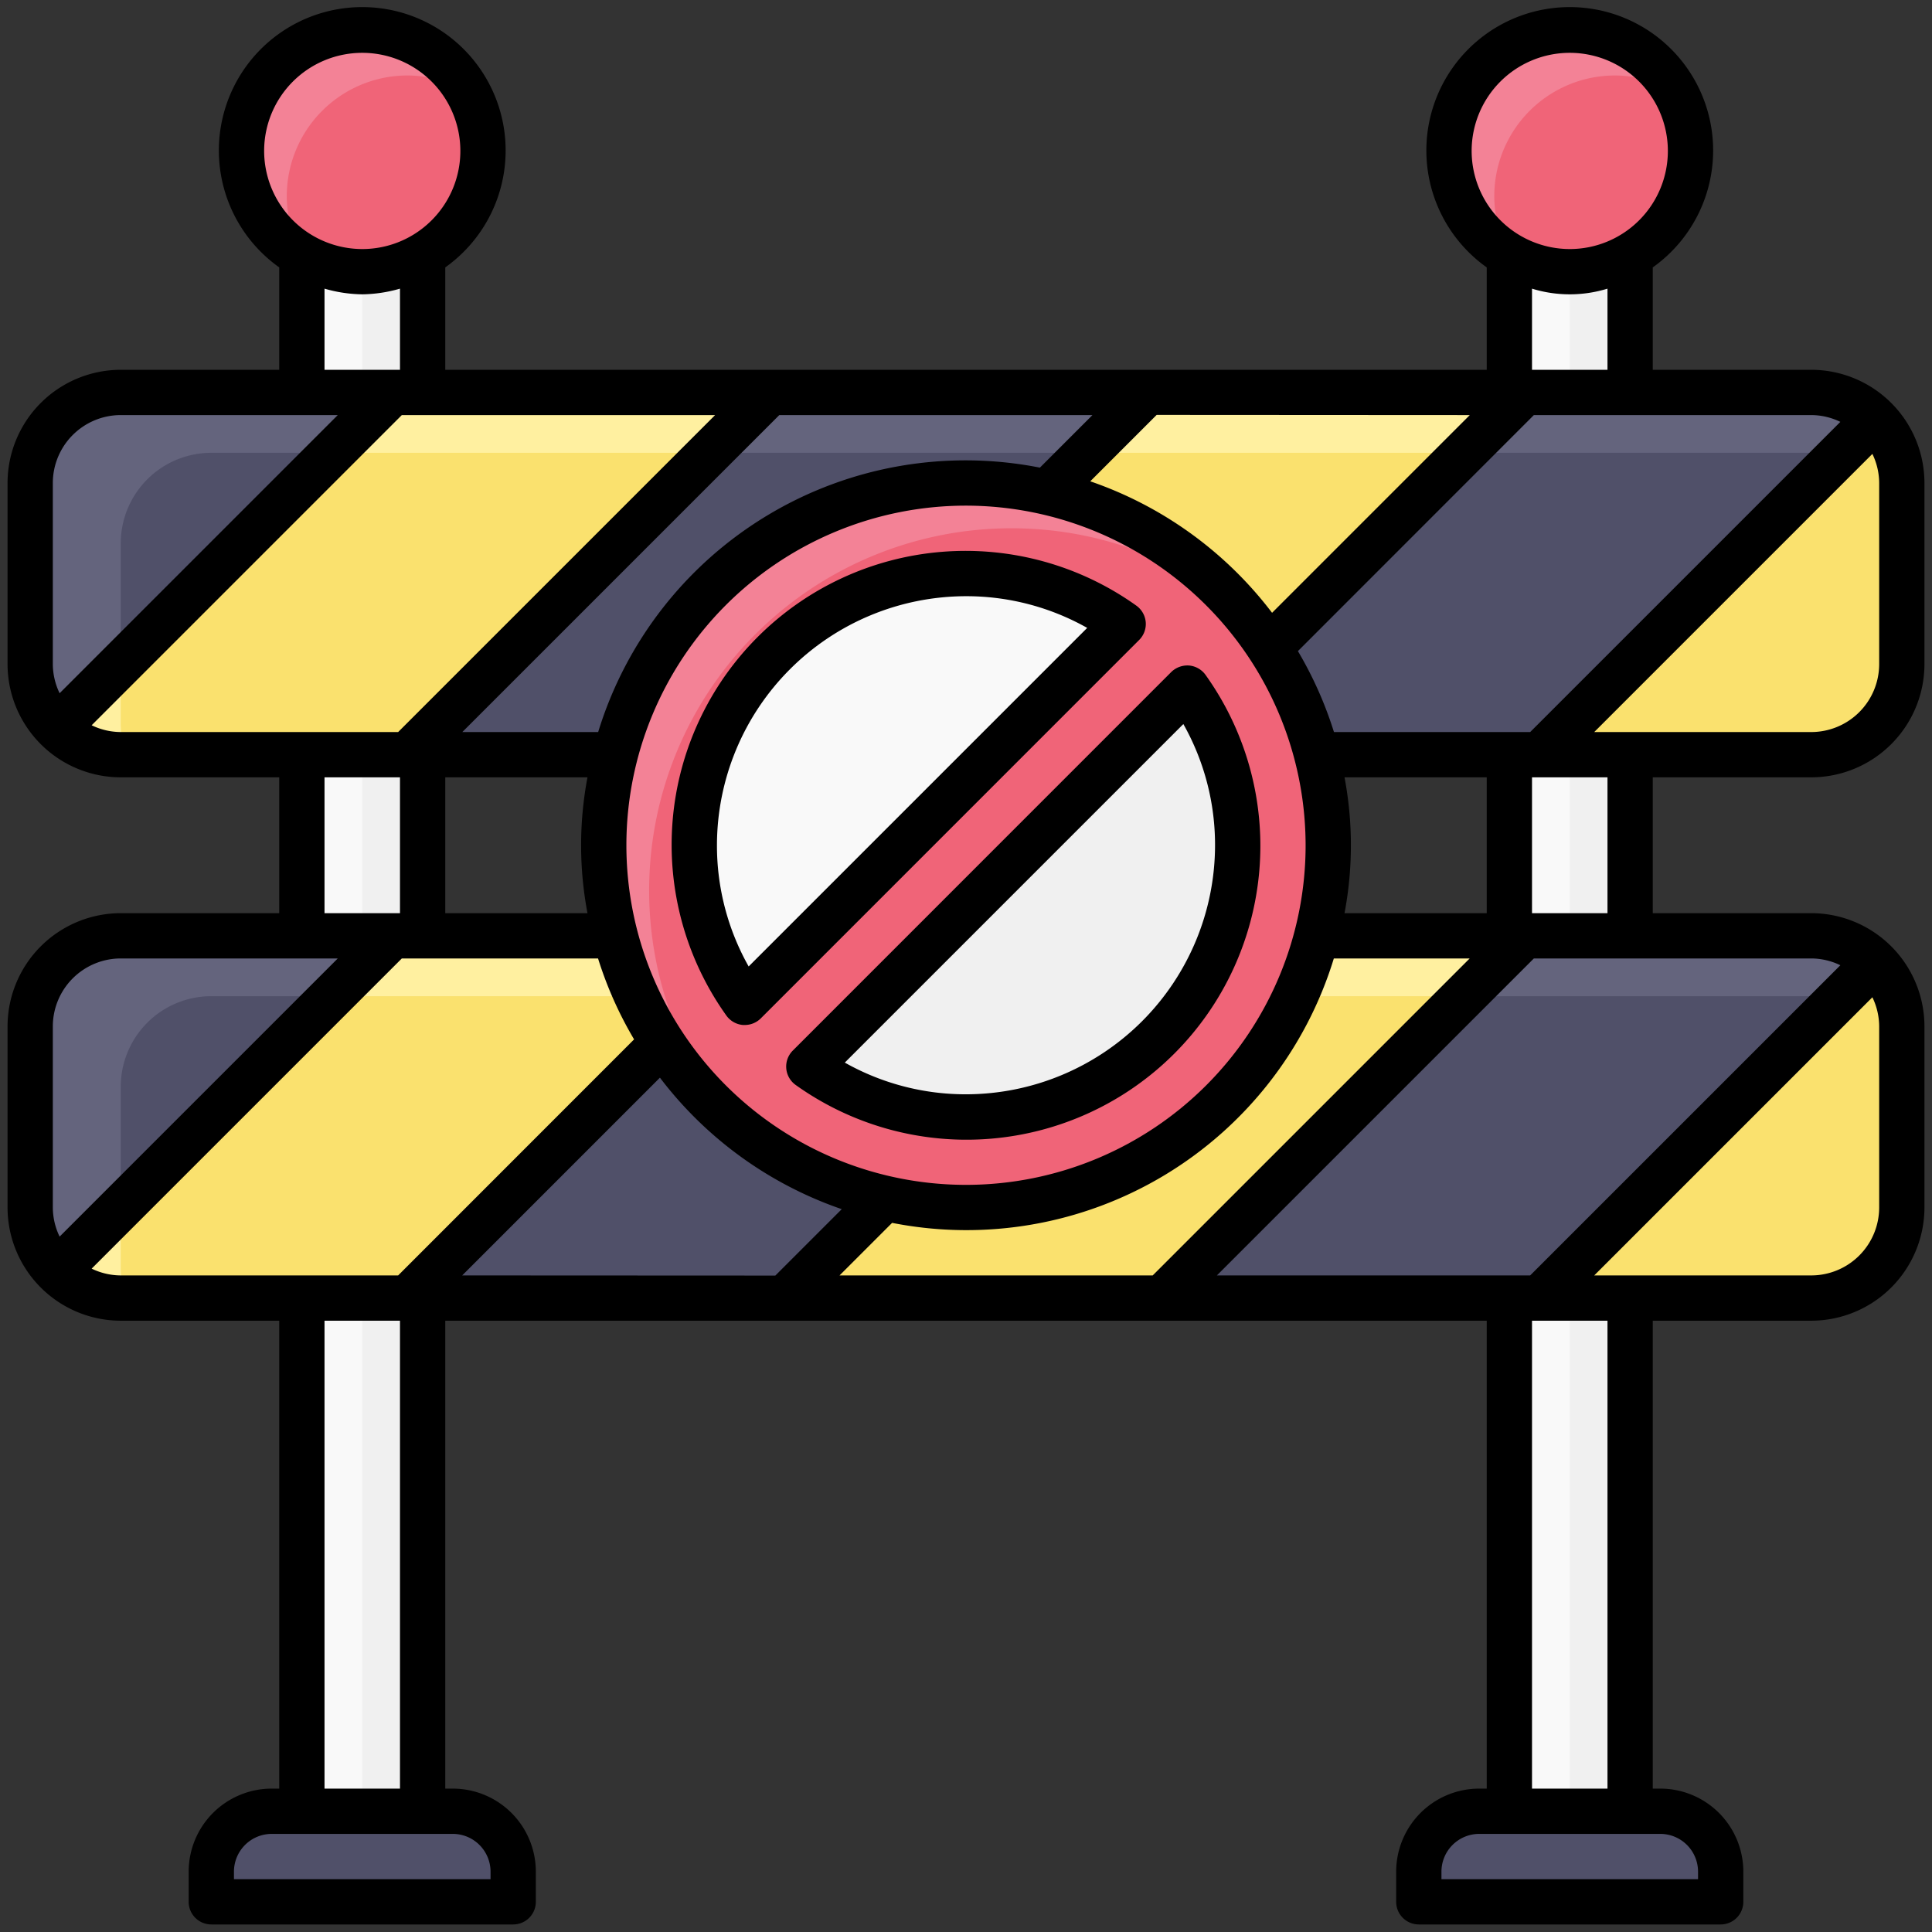 <svg id="Filled_Expand" height="512" viewBox="0 0 64 64" width="512" xmlns="http://www.w3.org/2000/svg" data-name="Filled Expand"><rect x="0" y="0" width="64" height="64" fill="#333333" stroke="none"/><path d="m10 7h4v53h-4z" fill="#f9f9f9"/><path d="m12 7h2v53h-2z" fill="#f0f0f0"/><path d="m9 60h6a2 2 0 0 1 2 2v1a0 0 0 0 1 0 0h-10a0 0 0 0 1 0 0v-1a2 2 0 0 1 2-2z" fill="#505069"/><circle cx="12" cy="5" fill="#f38296" r="4"/><path d="m9.5 6.5a3.955 3.955 0 0 0 .535 1.964 3.952 3.952 0 0 0 1.965.536 4 4 0 0 0 4-4 3.945 3.945 0 0 0 -.536-1.964 3.945 3.945 0 0 0 -1.964-.536 4 4 0 0 0 -4 4z" fill="#f06478"/><path d="m50 7h4v53h-4z" fill="#f9f9f9"/><path d="m52 7h2v53h-2z" fill="#f0f0f0"/><path d="m49 60h6a2 2 0 0 1 2 2v1a0 0 0 0 1 0 0h-10a0 0 0 0 1 0 0v-1a2 2 0 0 1 2-2z" fill="#505069"/><circle cx="52" cy="5" fill="#f38296" r="4"/><path d="m49.5 6.5a3.955 3.955 0 0 0 .535 1.964 3.952 3.952 0 0 0 1.965.536 4 4 0 0 0 4-4 3.945 3.945 0 0 0 -.536-1.964 3.945 3.945 0 0 0 -1.964-.536 4 4 0 0 0 -4 4z" fill="#f06478"/><rect fill="#64647d" height="12" rx="3" width="62" x="1" y="13"/><path d="m63 16a2.962 2.962 0 0 0 -.184-1h-55.816a3 3 0 0 0 -3 3v6a2.962 2.962 0 0 0 .184 1h55.816a3 3 0 0 0 3-3z" fill="#505069"/><path d="m51 25h9a3 3 0 0 0 3-3v-6a2.991 2.991 0 0 0 -.879-2.121z" fill="#fff0a0"/><path d="m63 16a2.962 2.962 0 0 0 -.184-1h-1.816l-10 10h9a3 3 0 0 0 3-3z" fill="#fae16e"/><path d="m38 13-12 12h12.5l12-12z" fill="#fff0a0"/><path d="m36 15-10 10h12.5l10-10z" fill="#fae16e"/><path d="m13 13-11.121 11.121a2.991 2.991 0 0 0 2.121.879h9.5l12-12z" fill="#fff0a0"/><path d="m23.5 15h-12.5l-7 7v2a2.962 2.962 0 0 0 .184 1h9.316z" fill="#fae16e"/><rect fill="#64647d" height="12" rx="3" width="62" x="1" y="31"/><path d="m63 34a2.962 2.962 0 0 0 -.184-1h-55.816a3 3 0 0 0 -3 3v6a2.962 2.962 0 0 0 .184 1h55.816a3 3 0 0 0 3-3z" fill="#505069"/><path d="m51 43h9a3 3 0 0 0 3-3v-6a2.991 2.991 0 0 0 -.879-2.121z" fill="#fff0a0"/><path d="m63 34a2.962 2.962 0 0 0 -.184-1h-1.816l-10 10h9a3 3 0 0 0 3-3z" fill="#fae16e"/><path d="m38 31-12 12h12.5l12-12z" fill="#fff0a0"/><path d="m36 33-10 10h12.5l10-10z" fill="#fae16e"/><path d="m13 31-11.121 11.121a2.991 2.991 0 0 0 2.121.879h9.5l12-12z" fill="#fff0a0"/><path d="m23.5 33h-12.5l-7 7v2a2.962 2.962 0 0 0 .184 1h9.316z" fill="#fae16e"/><circle cx="32" cy="28" fill="#f38296" r="12"/><path d="m33.5 17.5a12 12 0 0 0 -9.2 19.7 12 12 0 0 0 16.9-16.9 11.941 11.941 0 0 0 -7.7-2.8z" fill="#f06478"/><path d="m39.328 22.794-12.534 12.534a8.986 8.986 0 0 0 12.534-12.534z" fill="#f0f0f0"/><path d="m37.206 20.672a8.986 8.986 0 0 0 -12.534 12.534z" fill="#f9f9f9"/><path d="m60 25.75a3.754 3.754 0 0 0 3.75-3.75v-6a3.754 3.754 0 0 0 -3.75-3.75h-5.25v-3.392a4.75 4.75 0 1 0 -5.5 0v3.392h-34.5v-3.392a4.75 4.75 0 1 0 -5.5 0v3.392h-5.25a3.754 3.754 0 0 0 -3.75 3.75v6a3.754 3.754 0 0 0 3.75 3.75h5.25v4.5h-5.25a3.754 3.754 0 0 0 -3.75 3.75v6a3.754 3.754 0 0 0 3.75 3.75h5.25v15.5h-.25a2.752 2.752 0 0 0 -2.75 2.75v1a.75.75 0 0 0 .75.75h10a.75.75 0 0 0 .75-.75v-1a2.752 2.752 0 0 0 -2.75-2.75h-.25v-15.5h34.5v15.5h-.25a2.752 2.752 0 0 0 -2.75 2.75v1a.75.75 0 0 0 .75.75h10a.75.75 0 0 0 .75-.75v-1a2.752 2.752 0 0 0 -2.75-2.75h-.25v-15.5h5.25a3.754 3.754 0 0 0 3.75-3.75v-6a3.754 3.754 0 0 0 -3.75-3.75h-5.25v-4.5zm-11.25-20.75a3.25 3.25 0 1 1 3.25 3.25 3.254 3.254 0 0 1 -3.25-3.25zm4.5 4.562v2.688h-2.5v-2.688a4.25 4.25 0 0 0 2.5 0zm-2.439 4.188h9.189a2.229 2.229 0 0 1 .964.225l-10.275 10.275h-6.5a12.682 12.682 0 0 0 -1.194-2.681zm-.061 12h2.5v4.5h-2.5zm-6.211 0h4.711v4.5h-4.711a12.1 12.1 0 0 0 0-4.5zm-1.289 2.25a11.25 11.25 0 1 1 -11.25-11.25 11.263 11.263 0 0 1 11.25 11.25zm5.439-14.25-6.55 6.55a12.784 12.784 0 0 0 -6.023-4.356l2.2-2.2zm-12.5 0-1.741 1.741a12.726 12.726 0 0 0 -14.633 8.759h-4.5l10.5-10.5zm-16.728 16.5h-4.711v-4.5h4.711a12.1 12.1 0 0 0 0 4.5zm-10.711-25.25a3.25 3.25 0 1 1 3.25 3.25 3.254 3.254 0 0 1 -3.25-3.25zm4.5 4.562v2.688h-2.5v-2.688a4.7 4.7 0 0 0 1.25.188 4.7 4.7 0 0 0 1.25-.188zm-11.5 12.438v-6a2.252 2.252 0 0 1 2.25-2.25h7.189l-9.214 9.214a2.229 2.229 0 0 1 -.225-.964zm2.25 2.25a2.229 2.229 0 0 1 -.964-.225l10.275-10.275h10.378l-10.5 10.5zm9.25 1.5v4.5h-2.5v-4.5zm-11.5 14.25v-6a2.252 2.252 0 0 1 2.25-2.25h7.189l-9.214 9.214a2.229 2.229 0 0 1 -.225-.964zm13.25 20.75a1.252 1.252 0 0 1 1.25 1.25v.25h-8.5v-.25a1.252 1.252 0 0 1 1.25-1.25zm-4.25-1.5v-15.5h2.5v15.5zm2.439-17h-9.189a2.229 2.229 0 0 1 -.964-.225l10.275-10.275h6.5a12.682 12.682 0 0 0 1.194 2.681zm2.122 0 6.55-6.551a12.784 12.784 0 0 0 6.023 4.356l-2.2 2.2zm12.5 0 1.741-1.741a12.726 12.726 0 0 0 14.633-8.759h4.5l-10.5 10.5zm27.189 18.5a1.252 1.252 0 0 1 1.25 1.25v.25h-8.5v-.25a1.252 1.252 0 0 1 1.25-1.25zm-4.25-1.5v-15.5h2.5v15.5zm11.5-25.25v6a2.252 2.252 0 0 1 -2.25 2.25h-7.189l9.214-9.214a2.229 2.229 0 0 1 .225.964zm-2.25-2.25a2.229 2.229 0 0 1 .964.225l-10.275 10.275h-10.378l10.5-10.5zm-7.189-7.5 9.214-9.214a2.229 2.229 0 0 1 .225.964v6a2.252 2.252 0 0 1 -2.25 2.25z"/><path d="m39.39 22.046a.766.766 0 0 0 -.593.218l-12.533 12.536a.749.749 0 0 0 .094 1.141 9.735 9.735 0 0 0 13.58-13.58.753.753 0 0 0 -.548-.315zm-7.39 14.204a8.151 8.151 0 0 1 -4.015-1.05l11.215-11.215a8.151 8.151 0 0 1 1.05 4.015 8.259 8.259 0 0 1 -8.25 8.25z"/><path d="m37.954 20.61a.753.753 0 0 0 -.312-.548 9.735 9.735 0 0 0 -13.58 13.58.753.753 0 0 0 .548.312h.062a.751.751 0 0 0 .531-.22l12.533-12.534a.749.749 0 0 0 .218-.59zm-13.154 11.405a8.151 8.151 0 0 1 -1.05-4.015 8.259 8.259 0 0 1 8.25-8.25 8.151 8.151 0 0 1 4.015 1.05z"/></svg>